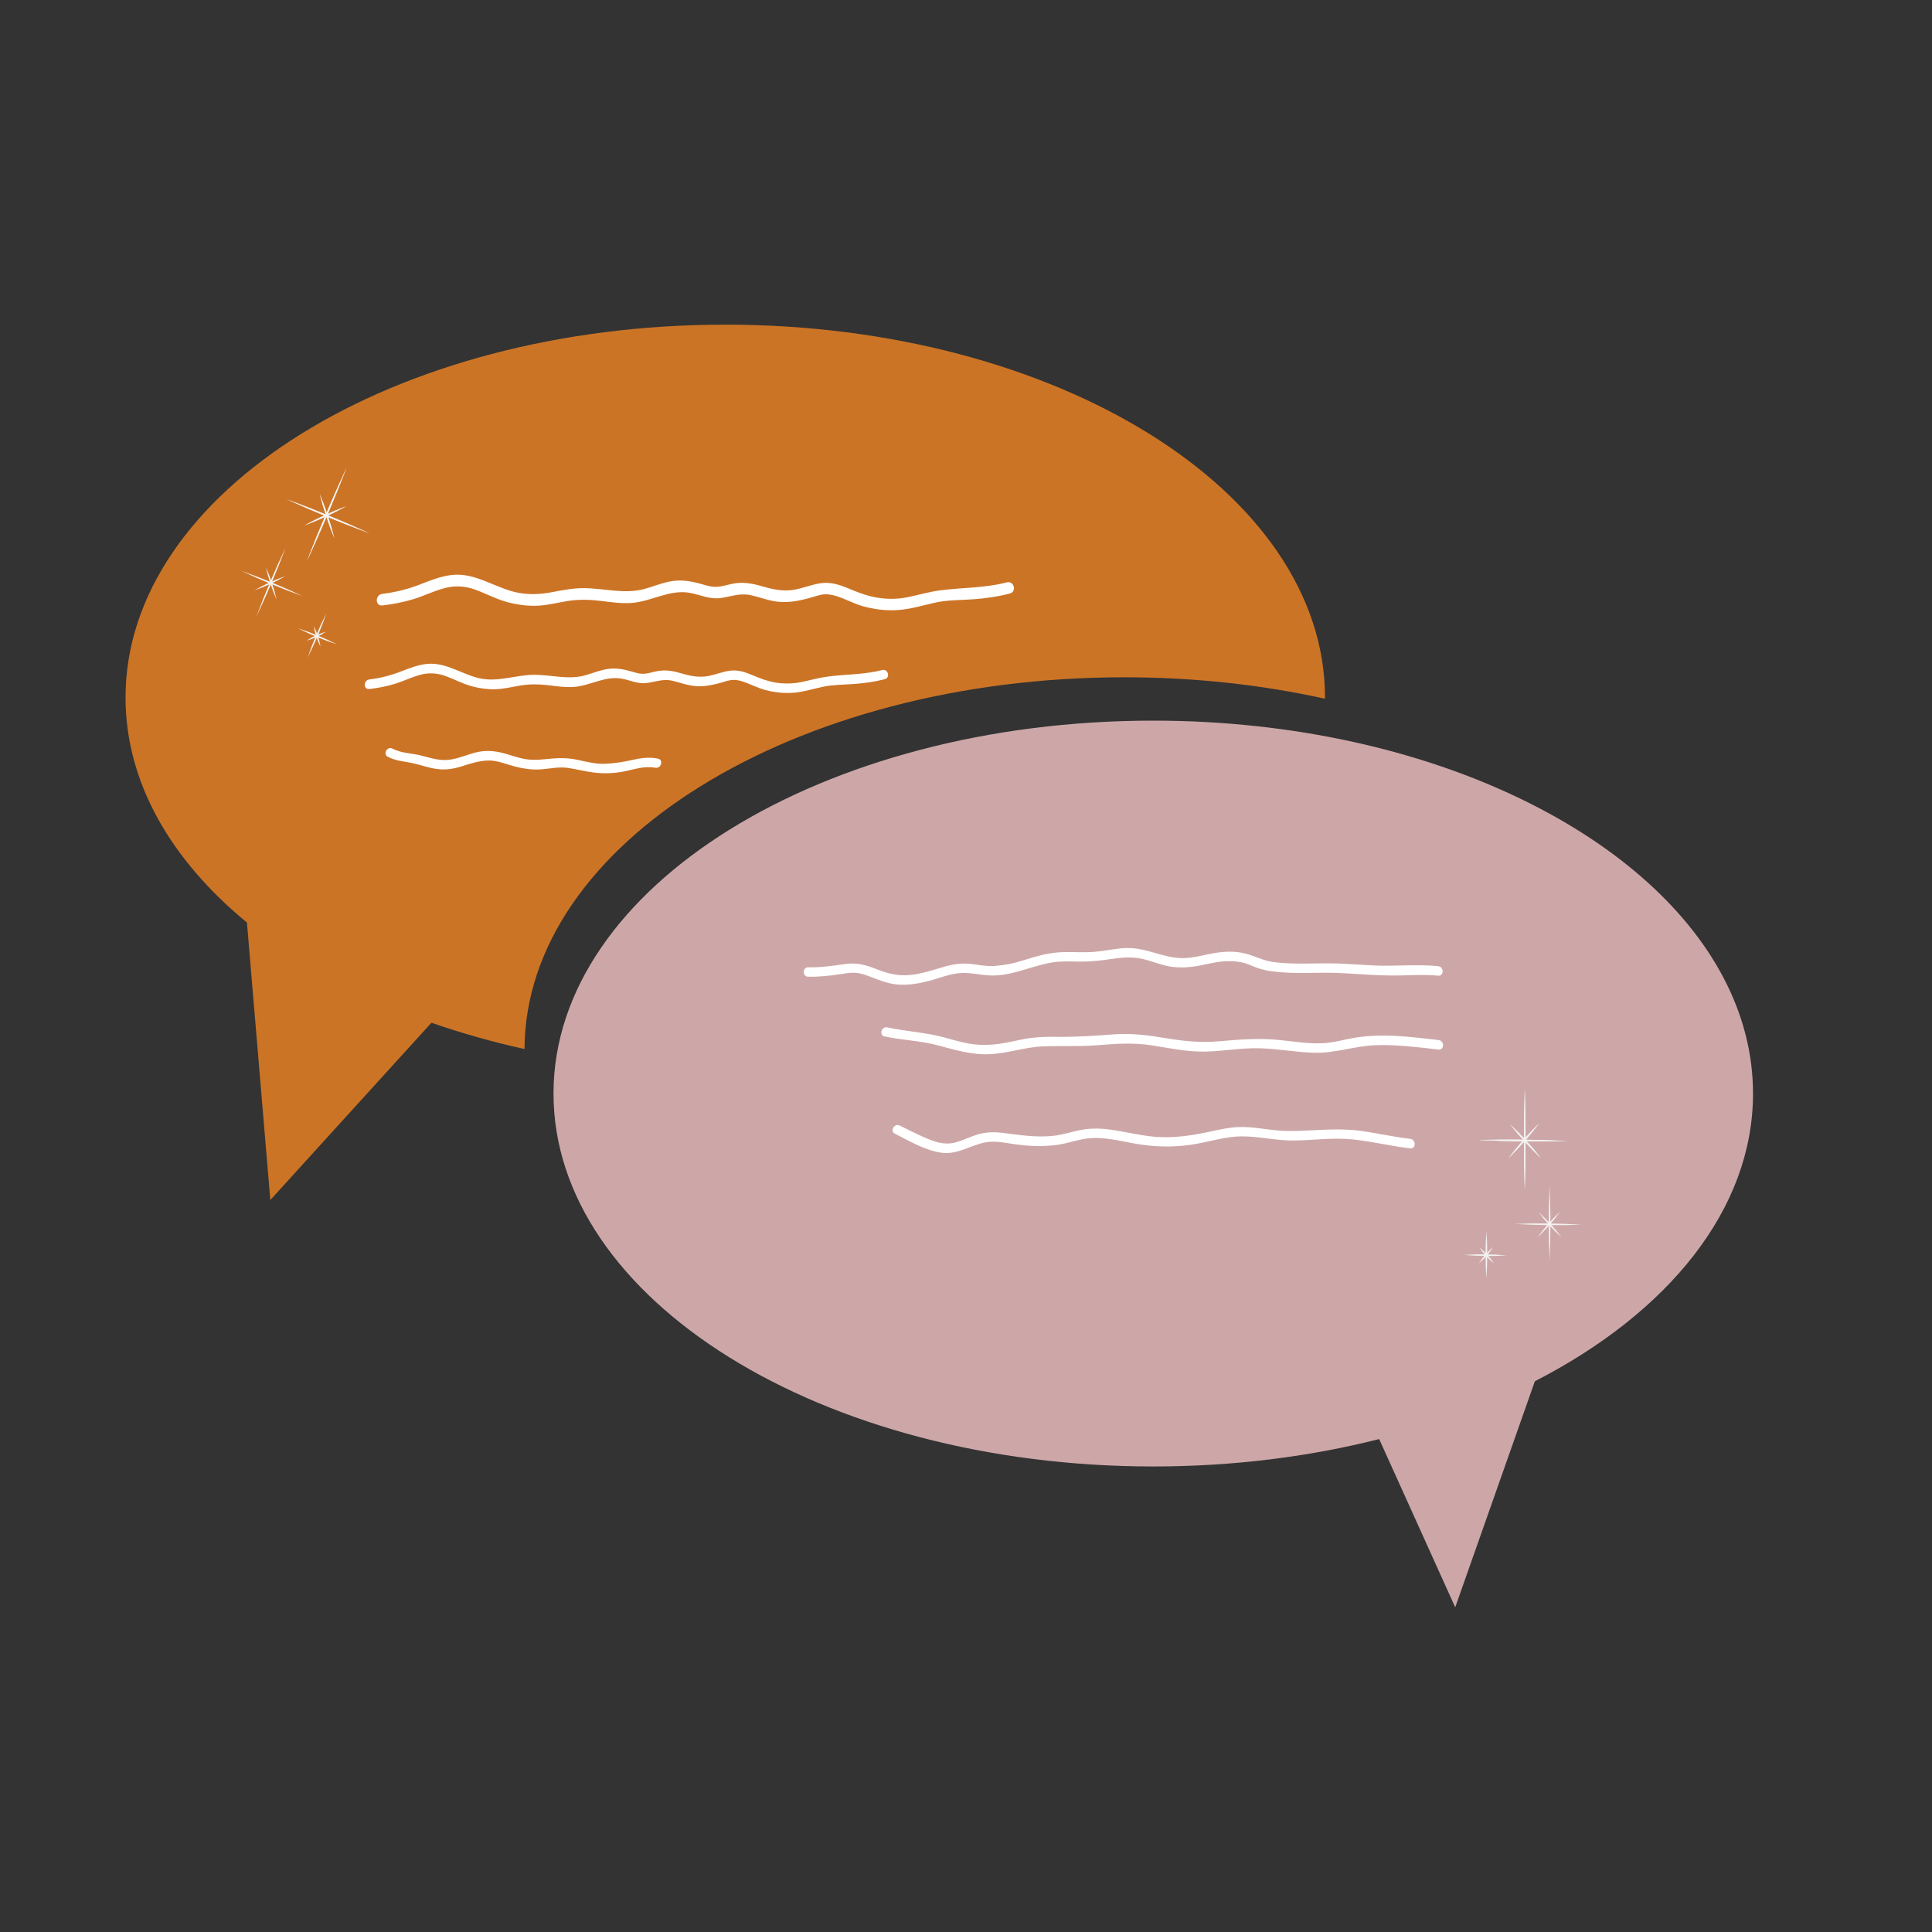 <?xml version="1.0" encoding="UTF-8"?>
<svg xmlns="http://www.w3.org/2000/svg" id="Calque_1" viewBox="0 0 500 500">
  <rect x="0" y="0" width="500" height="500" fill="#333333" stroke="none"/>
  <defs>
    <style>.cls-1{fill:#cc7426;}.cls-1,.cls-2,.cls-3,.cls-4{stroke-width:0px;}.cls-2{fill:#f3f2f0;}.cls-3{fill:#fff;}.cls-4{fill:#cda7a8;}</style>
  </defs>
  <path class="cls-1" d="m290.95,175.28c18.22,0,35.71,1.96,51.96,5.55,0-.1,0-.2,0-.3,0-53.3-69.49-96.51-155.21-96.51S32.49,127.23,32.49,180.53c0,21.87,11.71,42.04,31.42,58.22l6.05,71.81,41.7-45.88c7.65,2.68,15.7,4.96,24.08,6.81.26-53.17,69.65-96.21,155.21-96.21Z"></path>
  <path class="cls-4" d="m453.68,283.02c0-41.97-43.09-77.68-103.26-90.97-16.25-3.59-33.73-5.55-51.96-5.55-85.56,0-154.95,43.05-155.21,96.21,0,.1,0,.2,0,.3,0,53.3,69.49,96.51,155.21,96.51,20.69,0,40.42-2.52,58.47-7.09l19.68,43.54,20.61-58.5c34.48-17.7,56.46-44.49,56.46-74.46Z"></path>
  <path class="cls-1" d="m394.61,281.76c0,8.73,0,17.45,0,26.18"></path>
  <path class="cls-2" d="m394.61,281.76c.28,8.44.29,17.74,0,26.18-.29-8.44-.28-17.74,0-26.18h0Z"></path>
  <path class="cls-1" d="m398.3,290.75c-2.62,2.98-5.24,5.96-7.86,8.94"></path>
  <path class="cls-2" d="m398.3,290.75c-2.4,3.17-5.02,6.16-7.86,8.94,2.4-3.17,5.02-6.16,7.86-8.94h0Z"></path>
  <path class="cls-1" d="m382.54,295.03c7.71.09,15.42.17,23.13.26"></path>
  <path class="cls-2" d="m382.54,295.03c7.71-.2,15.42-.12,23.13.26-7.71.21-15.42.12-23.13-.26h0Z"></path>
  <path class="cls-1" d="m398.79,299.73c-2.66-2.93-5.33-5.86-7.99-8.79"></path>
  <path class="cls-2" d="m398.79,299.73c-2.88-2.73-5.55-5.66-7.99-8.79,2.88,2.73,5.55,5.66,7.99,8.79h0Z"></path>
  <path class="cls-1" d="m394.61,281.76c0,8.73,0,17.45,0,26.18"></path>
  <path class="cls-2" d="m394.61,281.76c.28,8.44.29,17.74,0,26.18-.29-8.44-.28-17.74,0-26.18h0Z"></path>
  <path class="cls-1" d="m398.3,290.75c-2.62,2.98-5.24,5.96-7.86,8.94"></path>
  <path class="cls-2" d="m398.3,290.75c-2.4,3.17-5.02,6.16-7.86,8.94,2.4-3.17,5.02-6.16,7.86-8.94h0Z"></path>
  <path class="cls-1" d="m382.54,295.03c7.71.09,15.42.17,23.13.26"></path>
  <path class="cls-2" d="m382.54,295.03c7.71-.2,15.42-.12,23.13.26-7.71.21-15.42.12-23.13-.26h0Z"></path>
  <path class="cls-1" d="m398.79,299.73c-2.66-2.93-5.33-5.86-7.99-8.79"></path>
  <path class="cls-2" d="m398.79,299.73c-2.88-2.73-5.55-5.66-7.99-8.79,2.88,2.73,5.55,5.66,7.99,8.79h0Z"></path>
  <path class="cls-1" d="m401.04,306.86c0,6.51,0,13.01,0,19.52"></path>
  <path class="cls-2" d="m401.04,306.86c.29,6.51.29,13.02,0,19.52-.29-6.51-.29-13.02,0-19.52h0Z"></path>
  <path class="cls-1" d="m403.78,313.56c-1.95,2.22-3.91,4.45-5.86,6.67"></path>
  <path class="cls-2" d="m403.78,313.56c-1.73,2.41-3.69,4.64-5.86,6.67,1.73-2.42,3.69-4.64,5.86-6.67h0Z"></path>
  <path class="cls-1" d="m392.03,316.75c5.75.06,11.5.13,17.24.19"></path>
  <path class="cls-2" d="m392.03,316.75c5.75-.23,11.5-.17,17.24.19-5.75.23-11.5.16-17.24-.19h0Z"></path>
  <path class="cls-1" d="m404.16,320.26c-1.99-2.18-3.97-4.37-5.96-6.55"></path>
  <path class="cls-2" d="m404.16,320.26c-2.2-1.99-4.19-4.17-5.96-6.55,2.2,1.99,4.19,4.17,5.96,6.55h0Z"></path>
  <path class="cls-1" d="m384.68,318.51c0,4.12,0,8.24,0,12.36"></path>
  <path class="cls-2" d="m384.68,318.51c.29,4.12.29,8.24,0,12.36-.29-4.12-.29-8.24,0-12.36h0Z"></path>
  <path class="cls-1" d="m386.43,322.75c-1.24,1.41-2.47,2.82-3.71,4.22"></path>
  <path class="cls-2" d="m386.43,322.75c-1.02,1.6-2.26,3.01-3.71,4.22,1.01-1.6,2.26-3.01,3.71-4.22h0Z"></path>
  <path class="cls-1" d="m378.98,324.77c3.64.04,7.28.08,10.92.12"></path>
  <path class="cls-2" d="m378.98,324.77c3.64-.25,7.29-.21,10.92.12-3.64.25-7.29.21-10.92-.12h0Z"></path>
  <path class="cls-1" d="m386.66,326.99c-1.26-1.38-2.52-2.77-3.78-4.15"></path>
  <path class="cls-2" d="m386.66,326.99c-1.47-1.19-2.74-2.57-3.78-4.15,1.47,1.18,2.73,2.57,3.78,4.15h0Z"></path>
  <path class="cls-3" d="m209.2,252.77c2.8.06,5.53-.24,8.3-.66,1.27-.19,2.56-.45,3.85-.36s2.53.52,3.73.97c2.47.94,4.77,1.91,7.45,2.09s5.24-.28,7.76-.92,5.16-1.76,7.83-2.03,5.21.41,7.82.57c5.32.32,10.3-2.13,15.4-3.19,2.63-.54,5.31-.42,7.98-.38,2.81.04,5.51-.26,8.29-.67s5.26-.63,7.9-.06,4.9,1.64,7.49,2.03,5.05.19,7.57-.29,5.2-1.23,7.88-1.13c1.33.05,2.61.17,3.88.57s2.47,1.03,3.76,1.41c2.43.72,5.01.9,7.53,1.02,3.31.16,6.61-.01,9.92,0s6.35.25,9.52.44,6.3.33,9.45.26,6.45-.26,9.67.06c1.57.15,1.56-2.3,0-2.46-5.62-.55-11.31.09-16.95-.19-2.82-.14-5.65-.36-8.47-.48s-5.79-.03-8.68,0-5.7-.02-8.52-.39c-2.65-.35-4.89-1.64-7.45-2.25-2.39-.58-4.94-.52-7.35-.15-2.72.41-5.38,1.26-8.14,1.37-5.24.22-9.84-2.77-15.1-2.6-2.69.09-5.33.71-8,.96s-5.44.03-8.15.09-5.2.55-7.74,1.29-5.11,1.67-7.78,2.01c-1.3.16-2.6.38-3.91.31-1.42-.08-2.82-.3-4.23-.5-2.4-.34-4.83-.04-7.15.62-3,.86-5.98,1.9-9.1,2.2s-5.86-.41-8.76-1.57c-2.61-1.05-5.06-1.68-7.88-1.28-3.22.46-6.37.92-9.63.85-1.58-.03-1.58,2.42,0,2.46h0Z"></path>
  <path class="cls-3" d="m228.97,268.23c4.5.97,9.18,1.09,13.63,2.27s8.82,2.54,13.53,2.32,9.02-1.8,13.63-2.01,9.39.08,14.09-.3,9.29-.72,14.04,0,9.23,1.73,13.93,1.64,9.41-.99,14.17-.86,9.45,1.03,14.2,1.16c5.31.15,10.37-1.74,15.67-1.95s10.97.5,16.42,1.12c1.57.18,1.56-2.28,0-2.46-4.8-.54-9.62-1.16-14.46-1.15-2.32,0-4.63.15-6.92.51s-4.61,1.02-6.94,1.32c-4.67.6-9.4-.43-14.05-.79s-9.47-.02-14.26.42-9.19,0-13.84-.78-9.05-1.35-13.7-.99-9.26.67-13.94.63c-2.44-.02-4.89-.02-7.32.29-2.15.28-4.25.81-6.38,1.22-2.58.5-5.21.71-7.84.48s-5.24-.99-7.79-1.71c-4.98-1.42-10.16-1.63-15.21-2.72-1.54-.33-2.2,2.03-.65,2.37h0Z"></path>
  <path class="cls-3" d="m231.63,293.42c3.77,1.88,7.85,4.36,12.09,4.91,3.97.51,7.17-1.76,10.89-2.61,2.27-.52,4.61-.13,6.88.23s4.43.6,6.66.64,4.31-.08,6.42-.46,4.29-1.13,6.48-1.45c4.64-.67,9.26.76,13.8,1.47s8.77.75,13.21.13,8.79-2.16,13.25-2.19,8.93,1.11,13.45,1.07c5.08-.04,10.13-.8,15.21-.29s9.96,1.75,14.98,2.32c1.57.18,1.55-2.28,0-2.46-4.33-.49-8.58-1.49-12.9-2.07s-8.92-.33-13.46-.09c-2.23.12-4.47.19-6.7.08s-4.4-.47-6.6-.73-4.35-.37-6.54-.1-4.37.79-6.54,1.24c-4.35.9-8.76,1.5-13.21,1.15s-8.85-1.66-13.33-2.05c-2.17-.19-4.32-.07-6.45.37s-4.18,1.13-6.34,1.39c-4.55.54-8.89-.17-13.39-.73-2.26-.28-4.49-.22-6.68.47-2.01.63-3.9,1.64-5.97,2.1-2.49.55-4.87-.22-7.15-1.2s-4.57-2.13-6.83-3.26c-1.41-.7-2.66,1.42-1.24,2.12h0Z"></path>
  <path class="cls-3" d="m95.58,178.32c2.3-.28,4.59-.7,6.8-1.4s4.28-1.74,6.53-2.32,4.36-.39,6.54.41c2.05.75,3.99,1.78,6.08,2.42s4.33.98,6.52.95,4.51-.62,6.75-.99,4.64-.34,6.96-.07,4.45.62,6.7.46c4.3-.3,8.15-2.96,12.54-2.13,2.18.41,4.05,1.4,6.33,1.11s4.26-1.12,6.57-.61c2.07.46,4.03,1.26,6.16,1.42s4.29-.28,6.36-.84c1.05-.29,2.12-.71,3.22-.77,1.02-.05,2.01.21,2.97.55,1.88.66,3.63,1.59,5.56,2.09,2.44.64,4.99.89,7.5.65s4.95-1.03,7.44-1.54c2.64-.54,5.39-.51,8.07-.71s5.21-.56,7.78-1.22c1.53-.4.88-2.76-.65-2.37-4.61,1.19-9.29,1.07-13.98,1.67-2.26.29-4.45.9-6.68,1.39s-4.71.56-7.04.16c-2.09-.36-3.99-1.1-5.93-1.92-1.72-.72-3.52-1.34-5.42-1.17-2.12.19-4.13,1.12-6.24,1.46-2.31.37-4.43-.07-6.64-.72-2.01-.59-3.96-.99-6.05-.63-1.06.18-2.09.52-3.16.67-1.19.17-2.27-.09-3.4-.44-2.06-.62-4.09-1.05-6.25-.78-2.03.25-3.9,1.04-5.85,1.61-4.55,1.35-8.95-.11-13.56-.07s-8.9,1.83-13.53,1-9.05-4.35-14.11-3.82c-2.38.25-4.6,1.15-6.82,2-2.61,1-5.3,1.69-8.08,2.03-1.55.19-1.57,2.65,0,2.46h0Z"></path>
  <path class="cls-3" d="m100.37,195.85c1.98,1.06,3.98,1.15,6.14,1.59s4.3,1.27,6.52,1.57,4.29,0,6.38-.66c2.27-.72,4.51-1.47,6.9-1.53s4.57.93,6.86,1.53c2.1.55,4.31.9,6.48.78,2.42-.13,4.8-.74,7.23-.41,2.25.31,4.45.92,6.71,1.2,2.6.33,5.27.25,7.84-.26,2.72-.54,5.36-1.5,8.16-.97,1.54.29,2.21-2.07.65-2.37-2.33-.44-4.37-.15-6.66.37s-4.54.86-6.92.98-4.83-.52-7.19-1.02c-2.15-.46-4.27-.54-6.45-.35-2.39.21-4.64.56-7.03.16-2.25-.38-4.35-1.26-6.57-1.75s-4.35-.49-6.47.07-4.4,1.56-6.64,1.84c-2.57.32-4.88-.46-7.33-1.09s-5.14-.57-7.36-1.77c-1.39-.75-2.63,1.37-1.24,2.12h0Z"></path>
  <path class="cls-3" d="m98.97,156.69c2.7-.33,5.36-.83,7.96-1.61s5.27-2.11,8.02-2.85,5.35-.6,8.04.37,4.98,2.23,7.6,3.02,5.39,1.21,8.12,1.15,5.51-.8,8.25-1.24,5.57-.37,8.34-.04,5.42.75,8.15.55c5.19-.38,9.85-3.59,15.14-2.6,2.76.52,5.09,1.74,7.97,1.32,2.58-.37,4.9-1.31,7.53-.77,2.46.51,4.77,1.48,7.29,1.74,2.67.28,5.34-.22,7.91-.91,1.28-.34,2.57-.87,3.89-.99,1.15-.11,2.28.12,3.37.47,2.28.72,4.38,1.9,6.68,2.56,2.94.84,6.04,1.22,9.1,1.02,3.21-.22,6.32-1.14,9.44-1.87,3.28-.77,6.78-.67,10.13-.92s6.33-.68,9.45-1.49c1.86-.48,1.07-3.37-.79-2.88-5.68,1.48-11.46,1.32-17.24,2.06-2.9.37-5.69,1.23-8.55,1.8-2.69.54-5.55.51-8.24,0-2.54-.47-4.84-1.41-7.21-2.4-2.08-.87-4.26-1.53-6.55-1.29-2.64.29-5.12,1.46-7.76,1.81s-5.27-.23-7.9-1-4.89-1.13-7.47-.64c-1.1.21-2.17.54-3.28.72-1.51.25-2.84-.03-4.29-.47-2.62-.78-5.17-1.33-7.93-.95-2.44.33-4.7,1.3-7.06,1.98-5.49,1.59-10.83-.18-16.38-.13-2.8.03-5.5.61-8.24,1.11s-5.47.6-8.21.11c-5.92-1.07-11.11-5.35-17.32-4.63-3.08.36-5.95,1.57-8.81,2.67s-6.05,1.84-9.18,2.22c-1.89.23-1.91,3.22,0,2.99h0Z"></path>
  <path class="cls-1" d="m89.68,121.07c-3.41,8.03-6.82,16.06-10.24,24.1"></path>
  <path class="cls-2" d="m89.68,121.07c-3.04,7.88-6.67,16.44-10.24,24.1,3.04-7.88,6.67-16.44,10.24-24.1h0Z"></path>
  <path class="cls-1" d="m82.77,127.91c1.24,3.77,2.49,7.54,3.73,11.3"></path>
  <path class="cls-2" d="m82.77,127.91c1.52,3.68,2.77,7.44,3.73,11.3-1.52-3.67-2.77-7.45-3.73-11.3h0Z"></path>
  <path class="cls-1" d="m95.6,138.01c-7.13-2.93-14.26-5.87-21.39-8.8"></path>
  <path class="cls-2" d="m95.6,138.01c-7.24-2.67-14.37-5.6-21.39-8.8,7.24,2.66,14.37,5.6,21.39,8.8h0Z"></path>
  <path class="cls-1" d="m78.8,135.98c3.6-1.65,7.2-3.31,10.79-4.96"></path>
  <path class="cls-2" d="m78.8,135.98c3.48-1.92,7.07-3.57,10.79-4.96-3.47,1.92-7.08,3.57-10.79,4.96h0Z"></path>
  <path class="cls-1" d="m89.68,121.07c-3.41,8.03-6.82,16.06-10.24,24.1"></path>
  <path class="cls-2" d="m89.68,121.07c-3.04,7.88-6.67,16.44-10.24,24.1,3.04-7.88,6.67-16.44,10.24-24.1h0Z"></path>
  <path class="cls-1" d="m82.77,127.91c1.24,3.77,2.49,7.54,3.73,11.3"></path>
  <path class="cls-2" d="m82.77,127.91c1.52,3.68,2.77,7.44,3.73,11.3-1.52-3.67-2.77-7.45-3.73-11.3h0Z"></path>
  <path class="cls-1" d="m95.6,138.01c-7.13-2.93-14.26-5.87-21.39-8.8"></path>
  <path class="cls-2" d="m95.6,138.01c-7.24-2.67-14.37-5.6-21.39-8.8,7.24,2.66,14.37,5.6,21.39,8.8h0Z"></path>
  <path class="cls-1" d="m78.8,135.98c3.6-1.65,7.2-3.31,10.79-4.96"></path>
  <path class="cls-2" d="m78.8,135.98c3.48-1.92,7.07-3.57,10.79-4.96-3.47,1.92-7.08,3.57-10.79,4.96h0Z"></path>
  <path class="cls-1" d="m73.95,141.66c-2.54,5.99-5.09,11.98-7.63,17.97"></path>
  <path class="cls-2" d="m73.95,141.66c-2.28,6.1-4.82,12.09-7.63,17.97,2.27-6.1,4.82-12.09,7.63-17.97h0Z"></path>
  <path class="cls-1" d="m68.8,146.76c.93,2.81,1.86,5.62,2.78,8.43"></path>
  <path class="cls-2" d="m68.8,146.76c1.2,2.72,2.14,5.53,2.78,8.43-1.21-2.72-2.13-5.53-2.78-8.43h0Z"></path>
  <path class="cls-1" d="m78.37,154.29c-5.32-2.19-10.63-4.38-15.95-6.57"></path>
  <path class="cls-2" d="m78.37,154.29c-5.43-1.92-10.74-4.11-15.95-6.57,5.43,1.92,10.74,4.11,15.95,6.57h0Z"></path>
  <path class="cls-1" d="m65.84,152.78c2.68-1.23,5.37-2.47,8.05-3.7"></path>
  <path class="cls-2" d="m65.84,152.78c2.56-1.5,5.24-2.73,8.05-3.7-2.56,1.5-5.25,2.73-8.05,3.7h0Z"></path>
  <path class="cls-1" d="m84.45,158.77c-1.61,3.79-3.22,7.59-4.83,11.38"></path>
  <path class="cls-2" d="m84.45,158.77c-1.34,3.91-2.95,7.7-4.83,11.38,1.34-3.91,2.96-7.7,4.83-11.38h0Z"></path>
  <path class="cls-1" d="m81.18,162c.59,1.78,1.18,3.56,1.76,5.34"></path>
  <path class="cls-2" d="m81.18,162c.86,1.69,1.46,3.47,1.76,5.34-.87-1.68-1.45-3.47-1.76-5.34h0Z"></path>
  <path class="cls-1" d="m87.24,166.77c-3.37-1.39-6.73-2.77-10.1-4.16"></path>
  <path class="cls-2" d="m87.24,166.77c-3.48-1.12-6.85-2.5-10.1-4.16,3.48,1.11,6.85,2.5,10.1,4.16h0Z"></path>
  <path class="cls-1" d="m79.31,165.81c1.7-.78,3.4-1.56,5.1-2.34"></path>
  <path class="cls-2" d="m79.31,165.81c1.58-1.04,3.28-1.83,5.1-2.34-1.57,1.05-3.28,1.83-5.1,2.34h0Z"></path>
</svg>
